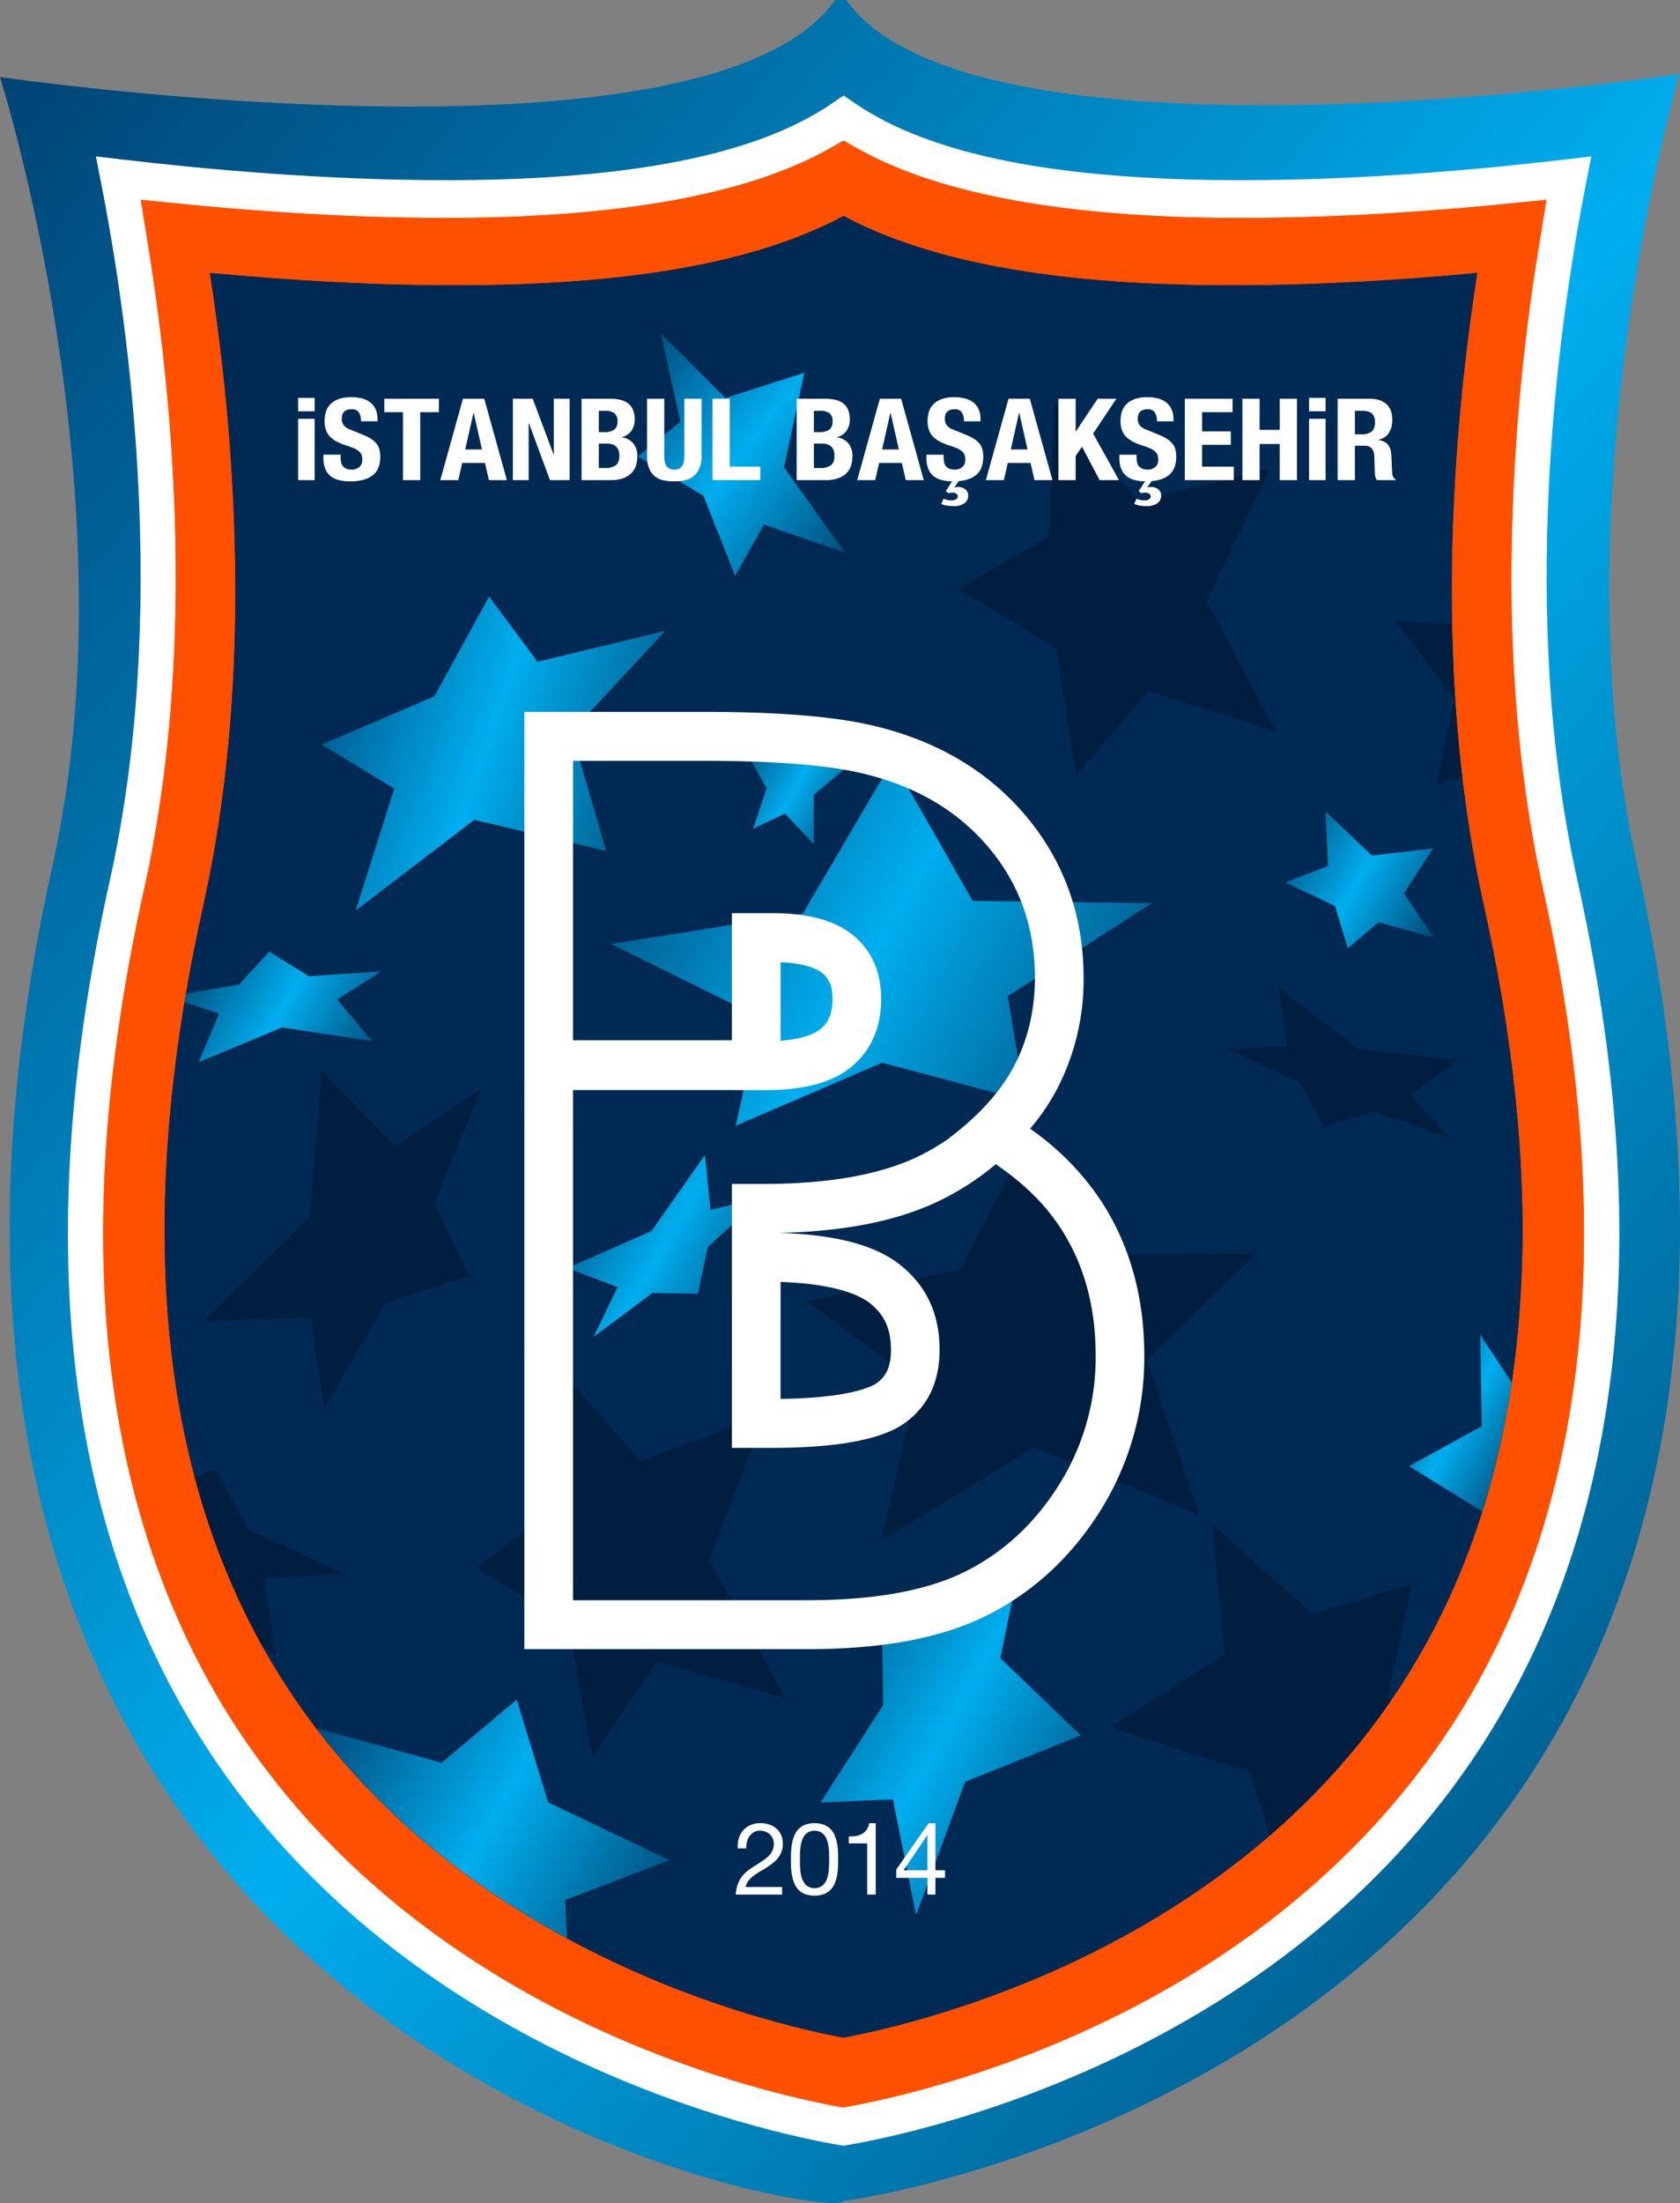 <svg xmlns="http://www.w3.org/2000/svg" xmlns:xlink="http://www.w3.org/1999/xlink" data-name="Layer 1" viewBox="0 0 761.685 998.435"><rect x="0" y="0" width="761.685" height="998.435" fill="#808080" stroke="none"/><defs><linearGradient id="b" x1="151.88" x2="153.128" y1="946.426" y2="946.426" gradientTransform="matrix(760.545 588.095 -592.911 766.773 445628.165 -814842.325)" gradientUnits="userSpaceOnUse"><stop offset="0" stop-color="#004071"/><stop offset=".52" stop-color="#00aeef"/><stop offset="1" stop-color="#004572"/></linearGradient><linearGradient id="d" x1="151.552" x2="152.797" y1="946.302" y2="946.302" gradientTransform="matrix(-.001 169.481 -143.836 -.001 136376.36 -25353.244)" gradientUnits="userSpaceOnUse"><stop offset="0" stop-color="#004071"/><stop offset=".48" stop-color="#00aeef"/><stop offset="1" stop-color="#003b60"/></linearGradient><linearGradient id="f" x1="151.336" x2="152.609" y1="945.988" y2="945.988" gradientTransform="matrix(-.001 112.431 -112.192 -.001 106508.87 -16784.474)" gradientUnits="userSpaceOnUse"><stop offset="0" stop-color="#004071"/><stop offset=".5" stop-color="#00aeef"/><stop offset="1" stop-color="#004470"/></linearGradient><linearGradient id="a" x1="151.482" x2="152.672" y1="945.917" y2="945.917" gradientTransform="matrix(-.001 57.58 -57.193 -.001 54502.588 -8307.411)" gradientUnits="userSpaceOnUse"><stop offset="0" stop-color="#004370"/><stop offset=".5" stop-color="#00aeef"/><stop offset="1" stop-color="#00436e"/></linearGradient><linearGradient xlink:href="#a" id="i" x1="151.8" x2="153.155" y1="946.394" y2="946.394" gradientTransform="matrix(.002 220.761 -194.899 .002 184890.513 -33140.736)"/><linearGradient xlink:href="#a" id="k" x1="152.474" x2="153.747" y1="945.638" y2="945.638" gradientTransform="matrix(-.002 70.861 -66.445 -.002 63490.081 -10353.939)"/><linearGradient xlink:href="#a" id="m" x1="152.225" x2="153.387" y1="946.862" y2="946.862" gradientTransform="matrix(-.007 164.66 -167.635 -.007 159199.778 -24278.735)"/><linearGradient xlink:href="#a" id="o" x1="151.753" x2="153.025" y1="946.787" y2="946.787" gradientTransform="scale(87.938 93.537)rotate(90 548.007 402.669)"/><linearGradient xlink:href="#a" id="q" x1="150.908" x2="152.292" y1="946.858" y2="946.858" gradientTransform="matrix(64.817 35.982 -30.623 55.165 19297.99 -57231.587)"/><linearGradient xlink:href="#a" id="s" x1="151.861" x2="153.217" y1="947.278" y2="947.278" gradientTransform="matrix(-.001 144.289 -127.406 -.001 120952.346 -21089.465)"/><linearGradient xlink:href="#a" id="u" x1="153.171" x2="154.276" y1="946.462" y2="946.462" gradientTransform="matrix(62.884 34.911 -36.373 65.516 25421.033 -66730.423)"/><clipPath id="c" transform="translate(-40.178 -95.017)"><path d="m201.438 507.663 17.483-55.225-32.839-19.981 50.982-21.831 24.869-45.217 21.964 29.521 57.832-13.946-42.488 45.731 15.8 53.955-58.656-13.837-1.165-.279z" style="fill:none;clip-rule:evenodd"/></clipPath><clipPath id="e" transform="translate(-40.178 -95.017)"><path d="m373.482 356.014-14.368-36.32-29.77-17.842 19.373-15.68-8.93-39.95 29.337 29.2 35.711-11.443-9.173 42.885 27.599 38.628-36.739-12.762z" style="fill:none;clip-rule:evenodd"/></clipPath><clipPath id="g" transform="translate(-40.178 -95.017)"><path d="m396.036 463.718-14.369 6.854 6.046-18.242-7.42-13.396 13.858-1.538 9.507-17.594 3.801 18.151 18.235 3.474-16.553 13.766-.073 22.308z" style="fill:none;clip-rule:evenodd"/></clipPath><clipPath id="h" transform="translate(-40.178 -95.017)"><path d="m373.744 605.174 10.92-49.077-67.463-33.251 86.973-13.806 40.717-69.321 36.266 63.606 81.105 1.037-65.193 42.122 7.832 47.404-64.742-17.254z" style="fill:none;clip-rule:evenodd"/></clipPath><clipPath id="j" transform="translate(-40.178 -95.017)"><path d="m689.899 479.535-27.806 3.242-20.95-20.044 1.145 24.758-19.361 7.407 22.52 10.73 5.85 19.099 13.93-11.722 25.04 6.871-13.557-19.957z" style="fill:none;clip-rule:evenodd"/></clipPath><clipPath id="l" transform="translate(-40.178 -95.017)"><path d="m455.529 962.939 22.187-60.404 52.427-21.015-36.417-35.004 11.816-57.905-36.6 41.404-29.162-11.345.864 49.019-28.422 44.215 32.793-1.413z" style="fill:none;clip-rule:evenodd"/></clipPath><clipPath id="n" transform="translate(-40.178 -95.017)"><path d="m309.291 700.911 10.88-22.533-22.684-8.676 38.079-16.762 24.169-34.376 2.657 24.797 23.332-5.731-24.661 22.585-4.455 21.134-20.597-.393z" style="fill:none;clip-rule:evenodd"/></clipPath><clipPath id="p" transform="translate(-40.178 -95.017)"><path d="M124.5 545.353q-.334 1.953-.654 3.9l15.69 5.09-9.317 22.115 37.791-15.794 40.768 6.156-15.722-18.79L213 535.267l-32.76 2.233-17.986-11.22-13.76 14.986Z" style="fill:none"/></clipPath><clipPath id="r" transform="translate(-40.178 -95.017)"><path d="M183.524 878.287c33.08 43.393 74.359 73.921 113.694 95.212l-.8-17.392 47.226-18.045-54.92-26.184-14.283-46.56L240.46 893.9Z" style="fill:none"/></clipPath><clipPath id="t" transform="translate(-40.178 -95.017)"><path d="M712.264 780.027a381 381 0 0 0 13.313-58.44L711.3 699.956l.68 41.5-32.931 18Z" style="fill:none"/></clipPath></defs><path d="m66.14 153.182 16.187 93.04L91.578 361.9 78.859 462.733 66.14 526.28l-9.245 103.76 8.086 103.86 21.971 96.82 41.448 72.849 50.694 68.659 60.723 40.029 70.29 37.884s54.345 23.4 57.812 23.4 57.093 8.086 57.093 8.086l49.732-13.871L560.56 1036l88.54-62.5 41.168-36.038 40.2-55.862 32.876-67.064 16.186-58.966 9.251-72.834v-72.115l-13.881-67.96-11.561-79.927-5.011-72.524V259.556l13.105-60.122 9.252-52.032-50.223 5.78-57.676 5.568h-129.3l-57.513-11.35-42.058-13.874-20.654-9.252-28.174 16.19-53.481 18.284-102.441 7.152-85.148-7.152-60.128-5.568Z" style="fill:#fff;stroke:#231f20;stroke-miterlimit:10;stroke-width:.833px" transform="translate(-40.178 -95.017)"/><path d="M419.884 1049.657c-42.849-7.97-189.35-44.02-273.038-172.626-39.768-61.28-59.913-136.3-59.894-223.006 0-48.269 6.255-100.775 18.588-156.066 9.507-42.858 14.322-90.451 14.322-141.462 0-48.391-4.279-99.372-12.732-151.536l-3.114-19.383 18.994 1.885c41.736 4.145 82.943 6.336 119.151 6.336 78.122 0 136.5-10.468 173.509-31.111l6.915-3.939 7.054 3.939c37.013 20.642 95.29 31.111 173.227 31.111 36.464 0 77.671-2.191 119.427-6.336l19.007-1.885-3.128 19.4a940.5 940.5 0 0 0-12.758 151.381c0 51.109 4.828 98.748 14.361 141.6 12.307 55.336 18.556 107.816 18.556 155.995.013 86.666-20.125 161.686-59.866 222.953-83.781 128.711-230.392 164.773-273.333 172.756l-2.7.472Z" style="fill:#f47920" transform="translate(-40.178 -95.017)"/><path d="M755.341 494c-26.76-120.41-9.082-249.344 3.841-315.485l2.466-12.617-12.705 1.491c-36.019 4.24-90.56 9.292-145.8 9.292-83.61 0-140.933-11.381-175.229-34.8l-5.241-3.579-5.247 3.579c-34.239 23.388-91.56 34.769-175.243 34.8-55.241 0-109.788-5.051-145.813-9.292L83.655 165.9l2.473 12.621C99.057 244.661 116.755 373.6 89.981 494c-35.743 160.85-21.028 293 43.752 392.793 91.286 140.658 255.289 174.982 287.237 180.426l1.57.273 1.558-.273c31.981-5.443 196.134-39.768 287.5-180.518C776.369 786.923 791.092 654.8 755.341 494" style="fill:none" transform="translate(-40.178 -95.017)"/><path d="M782.369 486.765c-36.889-165.91 19.184-358.177 19.184-358.177s-319.8 48.3-377.7-33.571h-5.018c-57.891 81.874-378.653 34.9-378.653 34.9s60.75 191.236 23.861 357.143c-120.859 543.732 360.288 615.873 358.494 605.5-.004-.007 480.697-62.06 359.832-605.795M424.1 1067.219l-1.558.273-1.57-.273c-31.948-5.443-195.951-39.768-287.237-180.426C68.953 787 54.238 654.85 89.981 494c26.773-120.407 9.075-249.344-3.853-315.482L83.655 165.9l12.713 1.491c36.025 4.24 90.572 9.292 145.813 9.292 83.683-.033 141-11.414 175.243-34.8l5.247-3.579 5.241 3.579c34.3 23.42 91.619 34.8 175.229 34.8 55.241 0 109.782-5.051 145.8-9.292l12.705-1.491-2.466 12.617c-12.923 66.142-30.6 195.075-3.841 315.485C791.092 654.8 776.369 786.923 711.6 886.7c-91.369 140.751-255.521 175.075-287.5 180.519" style="fill:url(#b)" transform="translate(-40.178 -95.017)"/><path d="M419.884 1049.657c-42.849-7.97-189.35-44.02-273.038-172.626-39.768-61.28-59.92-136.3-59.894-223.006 0-48.269 6.255-100.775 18.588-156.066 9.507-42.858 14.322-90.451 14.322-141.462 0-48.391-4.279-99.372-12.732-151.536l-3.114-19.383 18.994 1.885c41.736 4.145 82.943 6.336 119.151 6.336 78.122 0 136.5-10.468 173.509-31.111l6.915-3.939 7.054 3.939c37.013 20.642 95.29 31.111 173.227 31.111 36.464 0 77.671-2.191 119.427-6.336l19.007-1.885-3.128 19.4a940.5 940.5 0 0 0-12.758 151.381c0 51.109 4.828 98.748 14.361 141.6 12.307 55.336 18.556 107.816 18.556 155.995.013 86.666-20.125 161.686-59.866 222.953-83.781 128.711-230.392 164.773-273.333 172.756l-2.7.472Z" style="fill:#ff5000" transform="translate(-40.178 -95.017)"/><path d="M146.911 362.713c0 45.843-3.86 94.675-14.479 142.513q-17.7 79.27-17.607 147.6.02 121.283 55.044 206.072c77.212 119.264 216.221 152.827 252.671 159.566 36.463-6.739 175.6-40.33 252.886-159.658q54.873-84.637 55.04-206.046 0-68.19-17.6-147.531c-10.652-47.916-14.512-96.788-14.512-142.64 0-54.413 5.456-104.616 11.58-143.857-32.25 3.032-71.44 5.62-111.3 5.62-78.277-.019-136.012-10.1-175.988-31.425-39.917 21.3-97.664 31.379-175.969 31.425-39.872 0-79.083-2.588-111.32-5.62 6.1 39.26 11.555 89.526 11.555 143.984" style="fill:#002a54" transform="translate(-40.178 -95.017)"/><path d="M468.007 302.179a11.7 11.7 0 0 0 .222 2.349 3.77 3.77 0 0 0 2.408 2.916 6.7 6.7 0 0 0 2.525.412 5.16 5.16 0 0 0 3.232-1.109 4.07 4.07 0 0 0 1.439-3.432 6 6 0 0 0-.353-2.143 4.2 4.2 0 0 0-1.171-1.626 8.3 8.3 0 0 0-2.147-1.318 32 32 0 0 0-3.278-1.214 28.5 28.5 0 0 1-4.508-1.809 12.2 12.2 0 0 1-3.173-2.3 8.15 8.15 0 0 1-1.871-3.045 12.2 12.2 0 0 1-.6-4q0-5.472 3.2-8.155t8.792-2.689a20.2 20.2 0 0 1 4.8.54 10.3 10.3 0 0 1 3.8 1.76 8.25 8.25 0 0 1 2.5 3.1 10.5 10.5 0 0 1 .9 4.518v1.034h-7.49a7.14 7.14 0 0 0-.976-4.054 3.67 3.67 0 0 0-3.251-1.42 5.6 5.6 0 0 0-2.172.36 3.66 3.66 0 0 0-1.388.955 3.26 3.26 0 0 0-.707 1.367 6.5 6.5 0 0 0-.188 1.6 5.14 5.14 0 0 0 .759 2.863 6.8 6.8 0 0 0 3.258 2.146l6.026 2.477a18.8 18.8 0 0 1 3.631 1.94 9.5 9.5 0 0 1 2.251 2.166 7.1 7.1 0 0 1 1.172 2.558 13.8 13.8 0 0 1 .326 3.1q0 5.839-3.559 8.493t-9.906 2.659q-6.615 0-9.468-2.734t-2.847-7.852v-1.5h7.813Zm4.828 13.783c.327-.069.628-.124.9-.177a4.7 4.7 0 0 1 .9-.075 5.4 5.4 0 0 1 1.628.252 4.9 4.9 0 0 1 1.467.749 3.7 3.7 0 0 1 1.026 1.188 3.3 3.3 0 0 1 .38 1.626 4.18 4.18 0 0 1-1.733 3.592 8.5 8.5 0 0 1-5.045 1.266 16.2 16.2 0 0 1-3.284-.31 8.4 8.4 0 0 1-2.147-.67l1.033-2.378a6.8 6.8 0 0 0 1.655.55 10 10 0 0 0 2.088.228 3.44 3.44 0 0 0 1.931-.52 1.47 1.47 0 0 0 .785-1.24 1.52 1.52 0 0 0-.648-1.263 2.84 2.84 0 0 0-1.74-.491 5.4 5.4 0 0 0-1 .079 5 5 0 0 0-.844.232l-1.191-1.034 2.983-4.6h2.921ZM555.484 302.179a11.3 11.3 0 0 0 .222 2.349 4 4 0 0 0 .811 1.78 3.9 3.9 0 0 0 1.6 1.136 6.7 6.7 0 0 0 2.525.412 5.13 5.13 0 0 0 3.226-1.109 4.05 4.05 0 0 0 1.438-3.432 6 6 0 0 0-.346-2.143 4.2 4.2 0 0 0-1.171-1.626 8.3 8.3 0 0 0-2.141-1.318 32 32 0 0 0-3.284-1.214 28 28 0 0 1-4.5-1.809 12.1 12.1 0 0 1-3.18-2.3 8.1 8.1 0 0 1-1.871-3.045 12.2 12.2 0 0 1-.6-4q0-5.472 3.2-8.155t8.794-2.689a20.3 20.3 0 0 1 4.8.54 10.4 10.4 0 0 1 3.8 1.76 8.36 8.36 0 0 1 2.493 3.1 10.5 10.5 0 0 1 .9 4.518v1.034h-7.485a7.1 7.1 0 0 0-.981-4.054 3.67 3.67 0 0 0-3.259-1.42 5.7 5.7 0 0 0-2.172.36 3.7 3.7 0 0 0-1.38.955 3.25 3.25 0 0 0-.708 1.367 7 7 0 0 0-.188 1.6 5.14 5.14 0 0 0 .758 2.863 6.85 6.85 0 0 0 3.259 2.146l6.021 2.477a19 19 0 0 1 3.644 1.94 9.6 9.6 0 0 1 2.243 2.166 7.1 7.1 0 0 1 1.172 2.558 13.7 13.7 0 0 1 .328 3.1q0 5.839-3.56 8.493t-9.906 2.659q-6.615 0-9.468-2.734t-2.846-7.852v-1.5h7.812Zm4.828 13.783c.327-.069.622-.124.9-.177a4.8 4.8 0 0 1 .9-.075 5.4 5.4 0 0 1 1.63.252 5 5 0 0 1 1.466.749 3.7 3.7 0 0 1 1.026 1.188 3.26 3.26 0 0 1 .38 1.626 4.17 4.17 0 0 1-1.733 3.592 8.5 8.5 0 0 1-5.045 1.266 16.2 16.2 0 0 1-3.284-.31 8.3 8.3 0 0 1-2.145-.67l1.033-2.378a6.9 6.9 0 0 0 1.654.55 10 10 0 0 0 2.088.228 3.38 3.38 0 0 0 1.924-.52 1.48 1.48 0 0 0 .792-1.24 1.5 1.5 0 0 0-.655-1.263 2.8 2.8 0 0 0-1.732-.491 5.4 5.4 0 0 0-1 .079 5 5 0 0 0-.846.232l-1.189-1.034 2.977-4.6h2.932ZM539.422 639.344a121.8 121.8 0 0 0-28.3-29.939l-3.906-2.866a99.2 99.2 0 0 0 12.635-18.794 107.3 107.3 0 0 0 11.608-49.645c0-27.408-8.454-51.639-25.112-72.014-16.3-19.93-38.288-33.7-65.355-40.942-18.085-5.044-44.747-7.5-81.511-7.5h-81.57V588.32l-.007 22.17v94.831h.007v137.112h128.174c34.35 0 61.083-5.038 81.72-15.4 20.918-10.5 38.191-26.473 51.316-47.488a130.5 130.5 0 0 0 19.863-70.245c0-26.523-6.59-50.065-19.562-69.955m-18.987 128.408q-16.48 26.382-42.49 39.441t-71.859 13.059H299.974v-137.1h-.007V610.49h.007v-21.45h72.042v.006h15.749q26.341 0 39.126-11.123t12.784-30.254a47 47 0 0 0-.353-5.745 35.3 35.3 0 0 0-5.353-15.251 34.6 34.6 0 0 0-6.437-7.328 34 34 0 0 0-3.794-2.8q-11.945-7.66-33.133-7.668h-18.589v57.583h-72.042V439.827h59.506q51.77 0 75.728 6.722 34 9.059 54.1 33.617 20.09 24.576 20.08 57.934 0 21.714-9.128 39.437t-29.717 33.227a1 1 0 0 1 .078.04 102.6 102.6 0 0 1-12.915 7.732Q431.7 631.592 385.854 631.6h-13.831v51.558h-.007V751.2h18.052q44.89 0 60.495-11.385 15.606-11.363 15.611-33.093 0-24.574-18.326-38.8-16.938-13.153-54.685-14.132c30.869-.682 55.293-5.706 74.451-15.324a123.7 123.7 0 0 0 24.017-15.808Q510.377 635.3 520.97 651.5q15.96 24.438 15.959 57.8a108.05 108.05 0 0 1-16.494 58.453m-126.363-201.09v-35.54c10.463.415 15.6 2.7 17.8 4.119a11 11 0 0 1 1.3.941 12.4 12.4 0 0 1 2.336 2.624 13.4 13.4 0 0 1 1.923 5.813 25 25 0 0 1 .184 3.049c0 7.93-2.6 11.274-5.149 13.485-2.109 1.832-7.134 4.704-18.394 5.509m0 162.344v-23.686l.007-22.167V676c25.5.863 36.168 6.281 40.291 9.474 6.738 5.233 9.741 11.79 9.741 21.251 0 9.146-3.12 12.693-6.5 15.153-1.573 1.148-10.87 6.71-43.539 7.129" style="fill:#fff" transform="translate(-40.178 -95.017)"/><path d="M146.911 362.713c0 45.843-3.86 94.675-14.479 142.513q-17.7 79.27-17.607 147.6.02 121.283 55.044 206.072c77.212 119.264 216.221 152.827 252.671 159.566 36.463-6.739 175.6-40.33 252.886-159.658q54.873-84.637 55.04-206.046 0-68.19-17.6-147.531c-10.652-47.916-14.512-96.788-14.512-142.64 0-54.413 5.456-104.616 11.58-143.857-32.25 3.032-71.44 5.62-111.3 5.62-78.277-.019-136.012-10.1-175.988-31.425-39.911 21.3-97.664 31.379-175.969 31.425-39.872 0-79.083-2.588-111.32-5.62 6.1 39.26 11.555 89.526 11.555 143.984" style="fill:#002a54" transform="translate(-40.178 -95.017)"/><path d="M468.007 302.179a11.7 11.7 0 0 0 .222 2.349 3.77 3.77 0 0 0 2.408 2.916 6.7 6.7 0 0 0 2.525.412 5.16 5.16 0 0 0 3.232-1.109 4.07 4.07 0 0 0 1.433-3.432 6 6 0 0 0-.347-2.143 4.2 4.2 0 0 0-1.171-1.626 8.3 8.3 0 0 0-2.147-1.318 32 32 0 0 0-3.278-1.214 28.5 28.5 0 0 1-4.508-1.809 12.2 12.2 0 0 1-3.173-2.3 8.15 8.15 0 0 1-1.871-3.045 12.2 12.2 0 0 1-.6-4q0-5.472 3.2-8.155t8.792-2.689a20.2 20.2 0 0 1 4.8.54 10.3 10.3 0 0 1 3.8 1.76 8.3 8.3 0 0 1 2.5 3.1 10.5 10.5 0 0 1 .9 4.518v1.034h-7.49a7.14 7.14 0 0 0-.976-4.054 3.67 3.67 0 0 0-3.251-1.42 5.6 5.6 0 0 0-2.172.36 3.66 3.66 0 0 0-1.388.955 3.26 3.26 0 0 0-.707 1.367 6.5 6.5 0 0 0-.188 1.6 5.14 5.14 0 0 0 .759 2.863 6.8 6.8 0 0 0 3.258 2.146l6.026 2.477a18.8 18.8 0 0 1 3.631 1.94 9.5 9.5 0 0 1 2.251 2.166 7.2 7.2 0 0 1 1.172 2.558 13.8 13.8 0 0 1 .326 3.1q0 5.839-3.559 8.493t-9.906 2.659q-6.615 0-9.468-2.734t-2.847-7.852v-1.5h7.813Zm4.828 13.783c.327-.069.628-.124.9-.177a4.7 4.7 0 0 1 .9-.075 5.4 5.4 0 0 1 1.628.252 4.9 4.9 0 0 1 1.467.749 3.7 3.7 0 0 1 1.026 1.188 3.3 3.3 0 0 1 .38 1.626 4.18 4.18 0 0 1-1.733 3.592 8.5 8.5 0 0 1-5.045 1.266 16.2 16.2 0 0 1-3.284-.31 8.4 8.4 0 0 1-2.147-.67l1.033-2.378a6.8 6.8 0 0 0 1.655.55 10 10 0 0 0 2.088.228 3.44 3.44 0 0 0 1.931-.52 1.47 1.47 0 0 0 .785-1.24 1.51 1.51 0 0 0-.654-1.263 2.8 2.8 0 0 0-1.734-.491 5.5 5.5 0 0 0-1.008.079 5 5 0 0 0-.837.232l-1.191-1.034 2.983-4.6h2.922Z" style="fill:#fff" transform="translate(-40.178 -95.017)"/><path d="m146.827 638.884-5.783-41.887-48.594 1.688 47.991-47.252 5.398-65.851 33.343 33.699 39.152-26.109-21.284 52.018 15.716 32.951-38.04 12.484z" style="fill:#001e3f;fill-rule:evenodd"/><g style="clip-path:url(#c)"><path d="M171.447 339.903h184.912v193.264H171.447z" style="fill:url(#d)" transform="rotate(-71.15 177.394 417.112)"/></g><g style="clip-path:url(#e)"><path d="M304.142 230.357h144.32v141.517h-144.32z" style="fill:url(#f)" transform="rotate(-52.176 259.184 294.635)"/></g><path d="m487.983 351.624-9.193-57.678-44.228-27.083 41.115-23.657 2.257-61.066 38.327 44.922 59.776-14.689-29.09 60.061 31.602 59.323-57.825-18.506z" style="fill:#001e3f;fill-rule:evenodd"/><g style="clip-path:url(#g)"><path d="M366.753 414.806h72.481V482.5h-72.481z" style="fill:url(#a)" transform="rotate(-60.965 302.192 435.272)"/></g><g style="clip-path:url(#h)"><path d="M307.929 375.166h263.605v294.561H307.929z" style="fill:url(#i)" transform="rotate(-60.963 338.936 509.07)"/></g><g style="clip-path:url(#j)"><path d="M613.155 449.246h86.884v88.968h-86.884z" style="fill:url(#k)" transform="rotate(-60.966 555.794 480.348)"/></g><path d="m615.961 475.434-36.143-27.79 3.755 26.43-27.251 1.465 33.173 15.16 10.54 20.04 22.515-6.909 34.572 11.774-17.816-19.429 22.219-15.689zM399.275 698.607l16.809-71.671-50.543-37.228 69.7-14.394 28.266-54.528 32.825 47.972 73.161-.668-49.475 48.325 23.743 70.219L468.747 656z" style="fill:#001e3f;fill-rule:evenodd"/><g style="clip-path:url(#l)"><path d="M366.357 781.919h209.654v187.713H366.357z" style="fill:url(#m)" transform="rotate(-60.967 370.382 862.39)"/></g><g style="clip-path:url(#n)"><path d="M284.19 601.189h114.83v117.11H284.19z" style="fill:url(#o)" transform="rotate(-60.962 240.802 646.366)"/></g><path d="m290.298 662.006-37.084-42.031-.092 62.445-37.457 28.2 42.096 25.215 10.645 60.653 29.567-43.196 58.166 16.356-34.526-62.548 25.209-66.241z" style="fill:#001e3f;fill-rule:evenodd"/><g style="clip-path:url(#p)"><path d="m62.372 469.624 89.448 49.657 42.292-76.198-89.44-49.65z" style="fill:url(#q)"/></g><path d="M616.012 926.757a321.3 321.3 0 0 0 54.848-61.109l-1.491-1.989 11.131-50.84-45.422 13.481-45.428-40.62 5.758 58.9-51.917 33.22 63.275 20.452Z" style="fill:#001e3f" transform="translate(-40.178 -95.017)"/><g style="clip-path:url(#r)"><path d="M177.427 823.159h172.31v192.501h-172.31z" style="fill:url(#s)" transform="rotate(-60.964 162.786 906.033)"/></g><g style="clip-path:url(#t)"><path d="m604.903 666.142 69.538 38.615 44.929-80.947-69.53-38.604z" style="fill:url(#u)"/></g><path d="M703.154 447.547c-2.786-23.563-4.226-46.978-4.658-69.766l-25.706-1.429L699.7 412.1l-8.546 39.014ZM128.4 764.155a331.5 331.5 0 0 0 30.757 76.93l6.137 4.724-5.038-35.462 36.568-1.963-44.5-20.335-14.152-26.9Z" style="fill:#001e3f" transform="translate(-40.178 -95.017)"/><path d="M182.831 281.416h-7.485v-6.1h7.485Zm0 31.192h-7.485v-27.784h7.485ZM194.608 302.179a11.7 11.7 0 0 0 .222 2.346 3.9 3.9 0 0 0 .811 1.78 3.96 3.96 0 0 0 1.6 1.139 6.7 6.7 0 0 0 2.525.412 5.16 5.16 0 0 0 3.234-1.11 4.07 4.07 0 0 0 1.433-3.432 6 6 0 0 0-.347-2.146 4.2 4.2 0 0 0-1.171-1.626 8.4 8.4 0 0 0-2.14-1.315 33 33 0 0 0-3.285-1.214 29 29 0 0 1-4.5-1.809 12.2 12.2 0 0 1-3.179-2.3 8.1 8.1 0 0 1-1.871-3.049 12.2 12.2 0 0 1-.6-4q0-5.47 3.206-8.158c2.14-1.793 5.064-2.687 8.793-2.687a20.3 20.3 0 0 1 4.8.537 10.4 10.4 0 0 1 3.8 1.76 8.25 8.25 0 0 1 2.493 3.094 10.5 10.5 0 0 1 .9 4.518v1.034h-7.491a7.1 7.1 0 0 0-.975-4.054 3.68 3.68 0 0 0-3.258-1.416 5.7 5.7 0 0 0-2.172.36 3.7 3.7 0 0 0-1.381.955 3.34 3.34 0 0 0-.707 1.367 7 7 0 0 0-.189 1.6 5.14 5.14 0 0 0 .759 2.866 6.8 6.8 0 0 0 3.258 2.143l6.025 2.477a18.8 18.8 0 0 1 3.631 1.94 9.7 9.7 0 0 1 2.257 2.166 7.2 7.2 0 0 1 1.165 2.558 13.7 13.7 0 0 1 .327 3.1q0 5.839-3.56 8.5t-9.9 2.656q-6.625 0-9.474-2.734t-2.846-7.852v-1.5h7.812Z" style="fill:#fff" transform="translate(-40.178 -95.017)"/><path d="M198.987 186.814h-8.466v30.777h-7.813v-30.777h-8.466v-6.095h24.745z" style="fill:#fff"/><path d="m259.729 275.736 10.259 36.872h-8.14l-1.792-7.8h-10.312l-1.792 7.8h-8.14l10.259-36.872Zm-1.034 22.979-3.743-16.573h-.1l-3.752 16.573Z" style="fill:#fff" transform="translate(-40.178 -95.017)"/><path d="M250.976 205.975h.105v-25.256h7.164v36.872h-8.898l-9.552-25.818h-.112v25.818h-7.158v-36.872h9.003z" style="fill:#fff"/><path d="M316.926 275.736a20 20 0 0 1 4.423.465 9.3 9.3 0 0 1 3.5 1.553 7.1 7.1 0 0 1 2.283 2.889 10.9 10.9 0 0 1 .8 4.439 8.9 8.9 0 0 1-1.458 5.143 7.38 7.38 0 0 1-4.4 2.914v.105a7.8 7.8 0 0 1 5.156 2.633 8.8 8.8 0 0 1 1.9 5.938 14 14 0 0 1-.6 4.132 8.3 8.3 0 0 1-2.035 3.432 10.25 10.25 0 0 1-3.743 2.349 16.1 16.1 0 0 1-5.725.879h-13.174v-36.871Zm-3.042 15.131a8.06 8.06 0 0 0 4.757-1.106 4.38 4.38 0 0 0 1.485-3.75 4.5 4.5 0 0 0-1.354-3.716 6.85 6.85 0 0 0-4.285-1.083h-2.827v9.655Zm.818 16.268a7.93 7.93 0 0 0 4.56-1.187c1.151-.792 1.733-2.254 1.733-4.39a6.7 6.7 0 0 0-.458-2.66 4.5 4.5 0 0 0-1.249-1.7 4.6 4.6 0 0 0-1.872-.9 10.5 10.5 0 0 0-2.394-.258h-3.363v11.1ZM341.344 301.453a17 17 0 0 0 .19 2.558 5.8 5.8 0 0 0 .707 2.015 3.76 3.76 0 0 0 1.413 1.341 4.66 4.66 0 0 0 2.251.488 4.6 4.6 0 0 0 2.277-.488 3.8 3.8 0 0 0 1.387-1.341 5.7 5.7 0 0 0 .707-2.015 16 16 0 0 0 .189-2.558v-25.717h7.812v25.717a14.4 14.4 0 0 1-1.027 5.813 9.3 9.3 0 0 1-2.768 3.639 9.55 9.55 0 0 1-3.964 1.806 22.5 22.5 0 0 1-4.613.464 25 25 0 0 1-4.605-.412 9.5 9.5 0 0 1-3.965-1.675 8.66 8.66 0 0 1-2.768-3.589 15 15 0 0 1-1.04-6.045v-25.718h7.819Z" style="fill:#fff" transform="translate(-40.178 -95.017)"/><path d="M323.038 180.719h7.819v30.778h13.832v6.094h-21.651z" style="fill:#fff"/><path d="M414.447 275.736a20 20 0 0 1 4.423.465 9.3 9.3 0 0 1 3.5 1.553 7.16 7.16 0 0 1 2.277 2.889 10.8 10.8 0 0 1 .812 4.439 8.9 8.9 0 0 1-1.459 5.143 7.4 7.4 0 0 1-4.4 2.914v.105a7.8 7.8 0 0 1 5.156 2.633 8.83 8.83 0 0 1 1.9 5.938 13.9 13.9 0 0 1-.6 4.132 8.26 8.26 0 0 1-2.028 3.432 10.2 10.2 0 0 1-3.749 2.349 16.1 16.1 0 0 1-5.724.879h-13.187v-36.871Zm-3.047 15.131a8.04 8.04 0 0 0 4.75-1.106 4.38 4.38 0 0 0 1.5-3.75 4.51 4.51 0 0 0-1.361-3.716 6.86 6.86 0 0 0-4.289-1.083h-2.82v9.655Zm.818 16.268a7.9 7.9 0 0 0 4.554-1.187c1.165-.792 1.74-2.254 1.74-4.39a6.8 6.8 0 0 0-.458-2.66 4.55 4.55 0 0 0-1.249-1.7 4.65 4.65 0 0 0-1.878-.9 10.4 10.4 0 0 0-2.388-.258h-3.359v11.1ZM448.744 275.736 459 312.608h-8.145l-1.785-7.8h-10.31l-1.793 7.8h-8.139l10.259-36.872Zm-1.033 22.979-3.744-16.573h-.109l-3.743 16.573ZM507.08 275.736l10.259 36.872H509.2l-1.792-7.8H497.1l-1.793 7.8h-8.14l10.259-36.872Zm-1.033 22.979-3.747-16.573h-.111l-3.742 16.573Z" style="fill:#fff" transform="translate(-40.178 -95.017)"/><path d="M487.682 195.49h.111l9.88-14.771h8.46l-10.522 15.801 11.72 21.071h-8.788l-7.981-15.13-2.88 4.181v10.949h-7.812v-36.872h7.812zM558.829 186.814h-13.832v8.676h13.021v6.094h-13.021v9.913h14.374v6.094h-22.192v-36.872h21.65zM571.09 180.719v14.1h9.121v-14.1h7.819v36.872h-7.819v-16.366h-9.121v16.366h-7.813v-36.872z" style="fill:#fff"/><path d="M641.175 281.416h-7.49v-6.1h7.49Zm0 31.192h-7.49v-27.784h7.49ZM661.084 275.736c3.259 0 5.785.786 7.6 2.353s2.709 3.948 2.709 7.148a10.7 10.7 0 0 1-1.57 6.072 7.34 7.34 0 0 1-4.881 3.019v.1a7.26 7.26 0 0 1 4.279 1.807 7.45 7.45 0 0 1 1.688 4.494q.108 1.033.157 2.248c.049 1.215.079 1.711.111 2.709.071 1.962.184 3.457.327 4.494a2.87 2.87 0 0 0 1.406 2.117v.31h-8.459a3.9 3.9 0 0 1-.767-1.783 19 19 0 0 1-.209-2.093l-.223-7.073a5.63 5.63 0 0 0-1.138-3.405 4.29 4.29 0 0 0-3.475-1.24h-4.181v15.595h-7.812v-36.872Zm-3.361 16.112a6.6 6.6 0 0 0 4.344-1.266c1.008-.838 1.519-2.265 1.519-4.26q0-5.112-5.431-5.11h-3.69v10.636ZM539.422 639.344a121.8 121.8 0 0 0-28.3-29.939l-3.906-2.866a99.2 99.2 0 0 0 12.635-18.794 107.3 107.3 0 0 0 11.608-49.645c0-27.408-8.454-51.639-25.112-72.014-16.3-19.93-38.288-33.7-65.355-40.942-18.085-5.044-44.747-7.5-81.511-7.5h-81.57V588.32l-.007 22.17v94.831h.007v137.112h128.174c34.35 0 61.083-5.038 81.72-15.4 20.918-10.5 38.191-26.473 51.316-47.488a130.5 130.5 0 0 0 19.863-70.245c0-26.523-6.59-50.065-19.562-69.955m-18.987 128.408q-16.48 26.382-42.49 39.441t-71.859 13.059H299.974v-137.1h-.007V610.49h.007v-21.45h72.042v.006h15.749q26.341 0 39.126-11.123t12.784-30.254a47 47 0 0 0-.353-5.745 35.3 35.3 0 0 0-5.353-15.251 34.6 34.6 0 0 0-6.437-7.328 34 34 0 0 0-3.794-2.8q-11.945-7.66-33.133-7.668h-18.589v57.583h-72.042V439.827h59.506q51.77 0 75.728 6.722 34 9.059 54.1 33.617 20.09 24.576 20.08 57.934 0 21.714-9.128 39.437t-29.717 33.227a1 1 0 0 1 .078.04 102.6 102.6 0 0 1-12.915 7.732Q431.7 631.592 385.854 631.6h-13.831v51.558h-.007V751.2h18.052q44.89 0 60.495-11.385 15.606-11.363 15.611-33.093 0-24.574-18.326-38.8-16.938-13.153-54.685-14.132c30.869-.682 55.293-5.706 74.451-15.324a123.7 123.7 0 0 0 24.017-15.808Q510.377 635.3 520.97 651.5q15.96 24.438 15.959 57.8a108.05 108.05 0 0 1-16.494 58.453m-126.363-201.09v-35.54c10.463.415 15.6 2.7 17.8 4.119a11 11 0 0 1 1.3.941 12.4 12.4 0 0 1 2.336 2.624 13.4 13.4 0 0 1 1.923 5.813 25 25 0 0 1 .184 3.049c0 7.93-2.6 11.274-5.149 13.485-2.109 1.832-7.134 4.704-18.394 5.509m0 162.344v-23.686l.007-22.167V676c25.5.863 36.168 6.281 40.291 9.474 6.738 5.233 9.741 11.79 9.741 21.251 0 9.146-3.12 12.693-6.5 15.153-1.573 1.148-10.87 6.71-43.539 7.129M375.15 928.184a9.7 9.7 0 0 1 1.976-3.639 9.4 9.4 0 0 1 3.337-2.394 11.35 11.35 0 0 1 4.54-.863 12.1 12.1 0 0 1 3.926.614 9.45 9.45 0 0 1 3.2 1.78 8.3 8.3 0 0 1 2.159 2.892 9.6 9.6 0 0 1 .8 4.018 10.2 10.2 0 0 1-.661 3.795 10.9 10.9 0 0 1-1.747 2.944 15.3 15.3 0 0 1-2.5 2.355q-1.4 1.04-2.9 2c-1 .615-2 1.2-3 1.806a23 23 0 0 0-2.748 1.885 12.6 12.6 0 0 0-2.133 2.172 6.14 6.14 0 0 0-1.158 2.67h16.526v3.428h-21.023a17.1 17.1 0 0 1 1.02-4.906 13.1 13.1 0 0 1 2.022-3.547 15.5 15.5 0 0 1 2.768-2.643 41 41 0 0 1 3.226-2.146c1.36-.851 2.558-1.637 3.585-2.343a15.8 15.8 0 0 0 2.565-2.172 7.33 7.33 0 0 0 2.073-5.34 5.5 5.5 0 0 0-.51-2.394 6 6 0 0 0-1.335-1.858 5.9 5.9 0 0 0-1.976-1.178 7 7 0 0 0-2.4-.419 5.46 5.46 0 0 0-2.886.72 6 6 0 0 0-1.976 1.845 7.8 7.8 0 0 0-1.112 2.578 10.8 10.8 0 0 0-.295 2.893h-3.86a13.2 13.2 0 0 1 .5-4.554M398.849 934.071a25 25 0 0 1 .458-3.742 18.5 18.5 0 0 1 1.041-3.481 9.5 9.5 0 0 1 1.865-2.879 8.5 8.5 0 0 1 2.971-1.949 12.93 12.93 0 0 1 8.584 0 8.4 8.4 0 0 1 2.97 1.949 9.3 9.3 0 0 1 1.864 2.879 18 18 0 0 1 1.047 3.481 25 25 0 0 1 .451 3.742q.089 1.9.091 3.69t-.091 3.69a25 25 0 0 1-.451 3.742 18 18 0 0 1-1.047 3.454 9.3 9.3 0 0 1-1.864 2.853 8.1 8.1 0 0 1-2.951 1.938 13.46 13.46 0 0 1-8.6 0 8.2 8.2 0 0 1-2.971-1.937 9.5 9.5 0 0 1-1.865-2.853 18.3 18.3 0 0 1-1.041-3.454 25 25 0 0 1-.458-3.742q-.09-1.904-.092-3.69c-.002-1.786.033-2.421.092-3.69m4.115 7.733a17.5 17.5 0 0 0 .72 4.241 8.06 8.06 0 0 0 1.976 3.35 5.98 5.98 0 0 0 7.629 0 7.93 7.93 0 0 0 1.976-3.35 17 17 0 0 0 .726-4.241c.079-1.518.111-2.878.111-4.095 0-.785-.006-1.663-.02-2.617a22.5 22.5 0 0 0-.817-5.68 7.4 7.4 0 0 0-1.132-2.394 5.9 5.9 0 0 0-1.884-1.675 6.43 6.43 0 0 0-5.542 0 5.86 5.86 0 0 0-1.884 1.675 7.5 7.5 0 0 0-1.138 2.394 22 22 0 0 0-.589 2.8 23 23 0 0 0-.223 2.879c-.019.954-.026 1.832-.026 2.617a69 69 0 0 0 .114 4.091ZM433.355 953.648V930.46h-8.349v-3.1a21 21 0 0 0 3.18-.249 8.7 8.7 0 0 0 2.787-.942 6.3 6.3 0 0 0 2.107-1.872 7.14 7.14 0 0 0 1.183-3.009h2.951v32.36ZM468.635 942.643v3.429h-4.358v7.576h-3.637v-7.576h-14.12v-3.743l14.669-21.041h3.088v21.356Zm-8-15.834h-.086l-10.717 15.834h10.8ZM555.484 302.179a11.3 11.3 0 0 0 .222 2.349 4 4 0 0 0 .811 1.78 3.9 3.9 0 0 0 1.6 1.136 6.7 6.7 0 0 0 2.525.412 5.13 5.13 0 0 0 3.226-1.109 4.05 4.05 0 0 0 1.438-3.432 6 6 0 0 0-.346-2.143 4.2 4.2 0 0 0-1.171-1.626 8.3 8.3 0 0 0-2.141-1.318 32 32 0 0 0-3.284-1.214 28 28 0 0 1-4.5-1.809 12.1 12.1 0 0 1-3.18-2.3 8.1 8.1 0 0 1-1.871-3.045 12.2 12.2 0 0 1-.6-4q0-5.472 3.2-8.155t8.794-2.689a20.3 20.3 0 0 1 4.8.54 10.4 10.4 0 0 1 3.8 1.76 8.36 8.36 0 0 1 2.493 3.1 10.5 10.5 0 0 1 .9 4.518v1.034h-7.485a7.1 7.1 0 0 0-.981-4.054 3.67 3.67 0 0 0-3.259-1.42 5.7 5.7 0 0 0-2.172.36 3.7 3.7 0 0 0-1.38.955 3.25 3.25 0 0 0-.708 1.367 7 7 0 0 0-.188 1.6 5.14 5.14 0 0 0 .758 2.863 6.85 6.85 0 0 0 3.259 2.146l6.021 2.477a19 19 0 0 1 3.644 1.94 9.6 9.6 0 0 1 2.243 2.166 7.1 7.1 0 0 1 1.172 2.558 13.7 13.7 0 0 1 .328 3.1q0 5.839-3.56 8.493t-9.906 2.659q-6.615 0-9.468-2.734t-2.846-7.852v-1.5h7.812Zm4.828 13.783c.327-.069.628-.124.9-.177a4.8 4.8 0 0 1 .9-.075 5.4 5.4 0 0 1 1.63.252 5 5 0 0 1 1.466.749 3.7 3.7 0 0 1 1.026 1.188 3.26 3.26 0 0 1 .38 1.626 4.17 4.17 0 0 1-1.733 3.592 8.5 8.5 0 0 1-5.045 1.266 16.2 16.2 0 0 1-3.284-.31 8.3 8.3 0 0 1-2.145-.67l1.033-2.378a6.9 6.9 0 0 0 1.654.55 10 10 0 0 0 2.088.228 3.38 3.38 0 0 0 1.924-.52 1.48 1.48 0 0 0 .792-1.24 1.5 1.5 0 0 0-.655-1.263 2.8 2.8 0 0 0-1.732-.491 5.4 5.4 0 0 0-1 .079 5 5 0 0 0-.846.232l-1.189-1.034 2.977-4.6h2.932Z" style="fill:#fff" transform="translate(-40.178 -95.017)"/></svg>